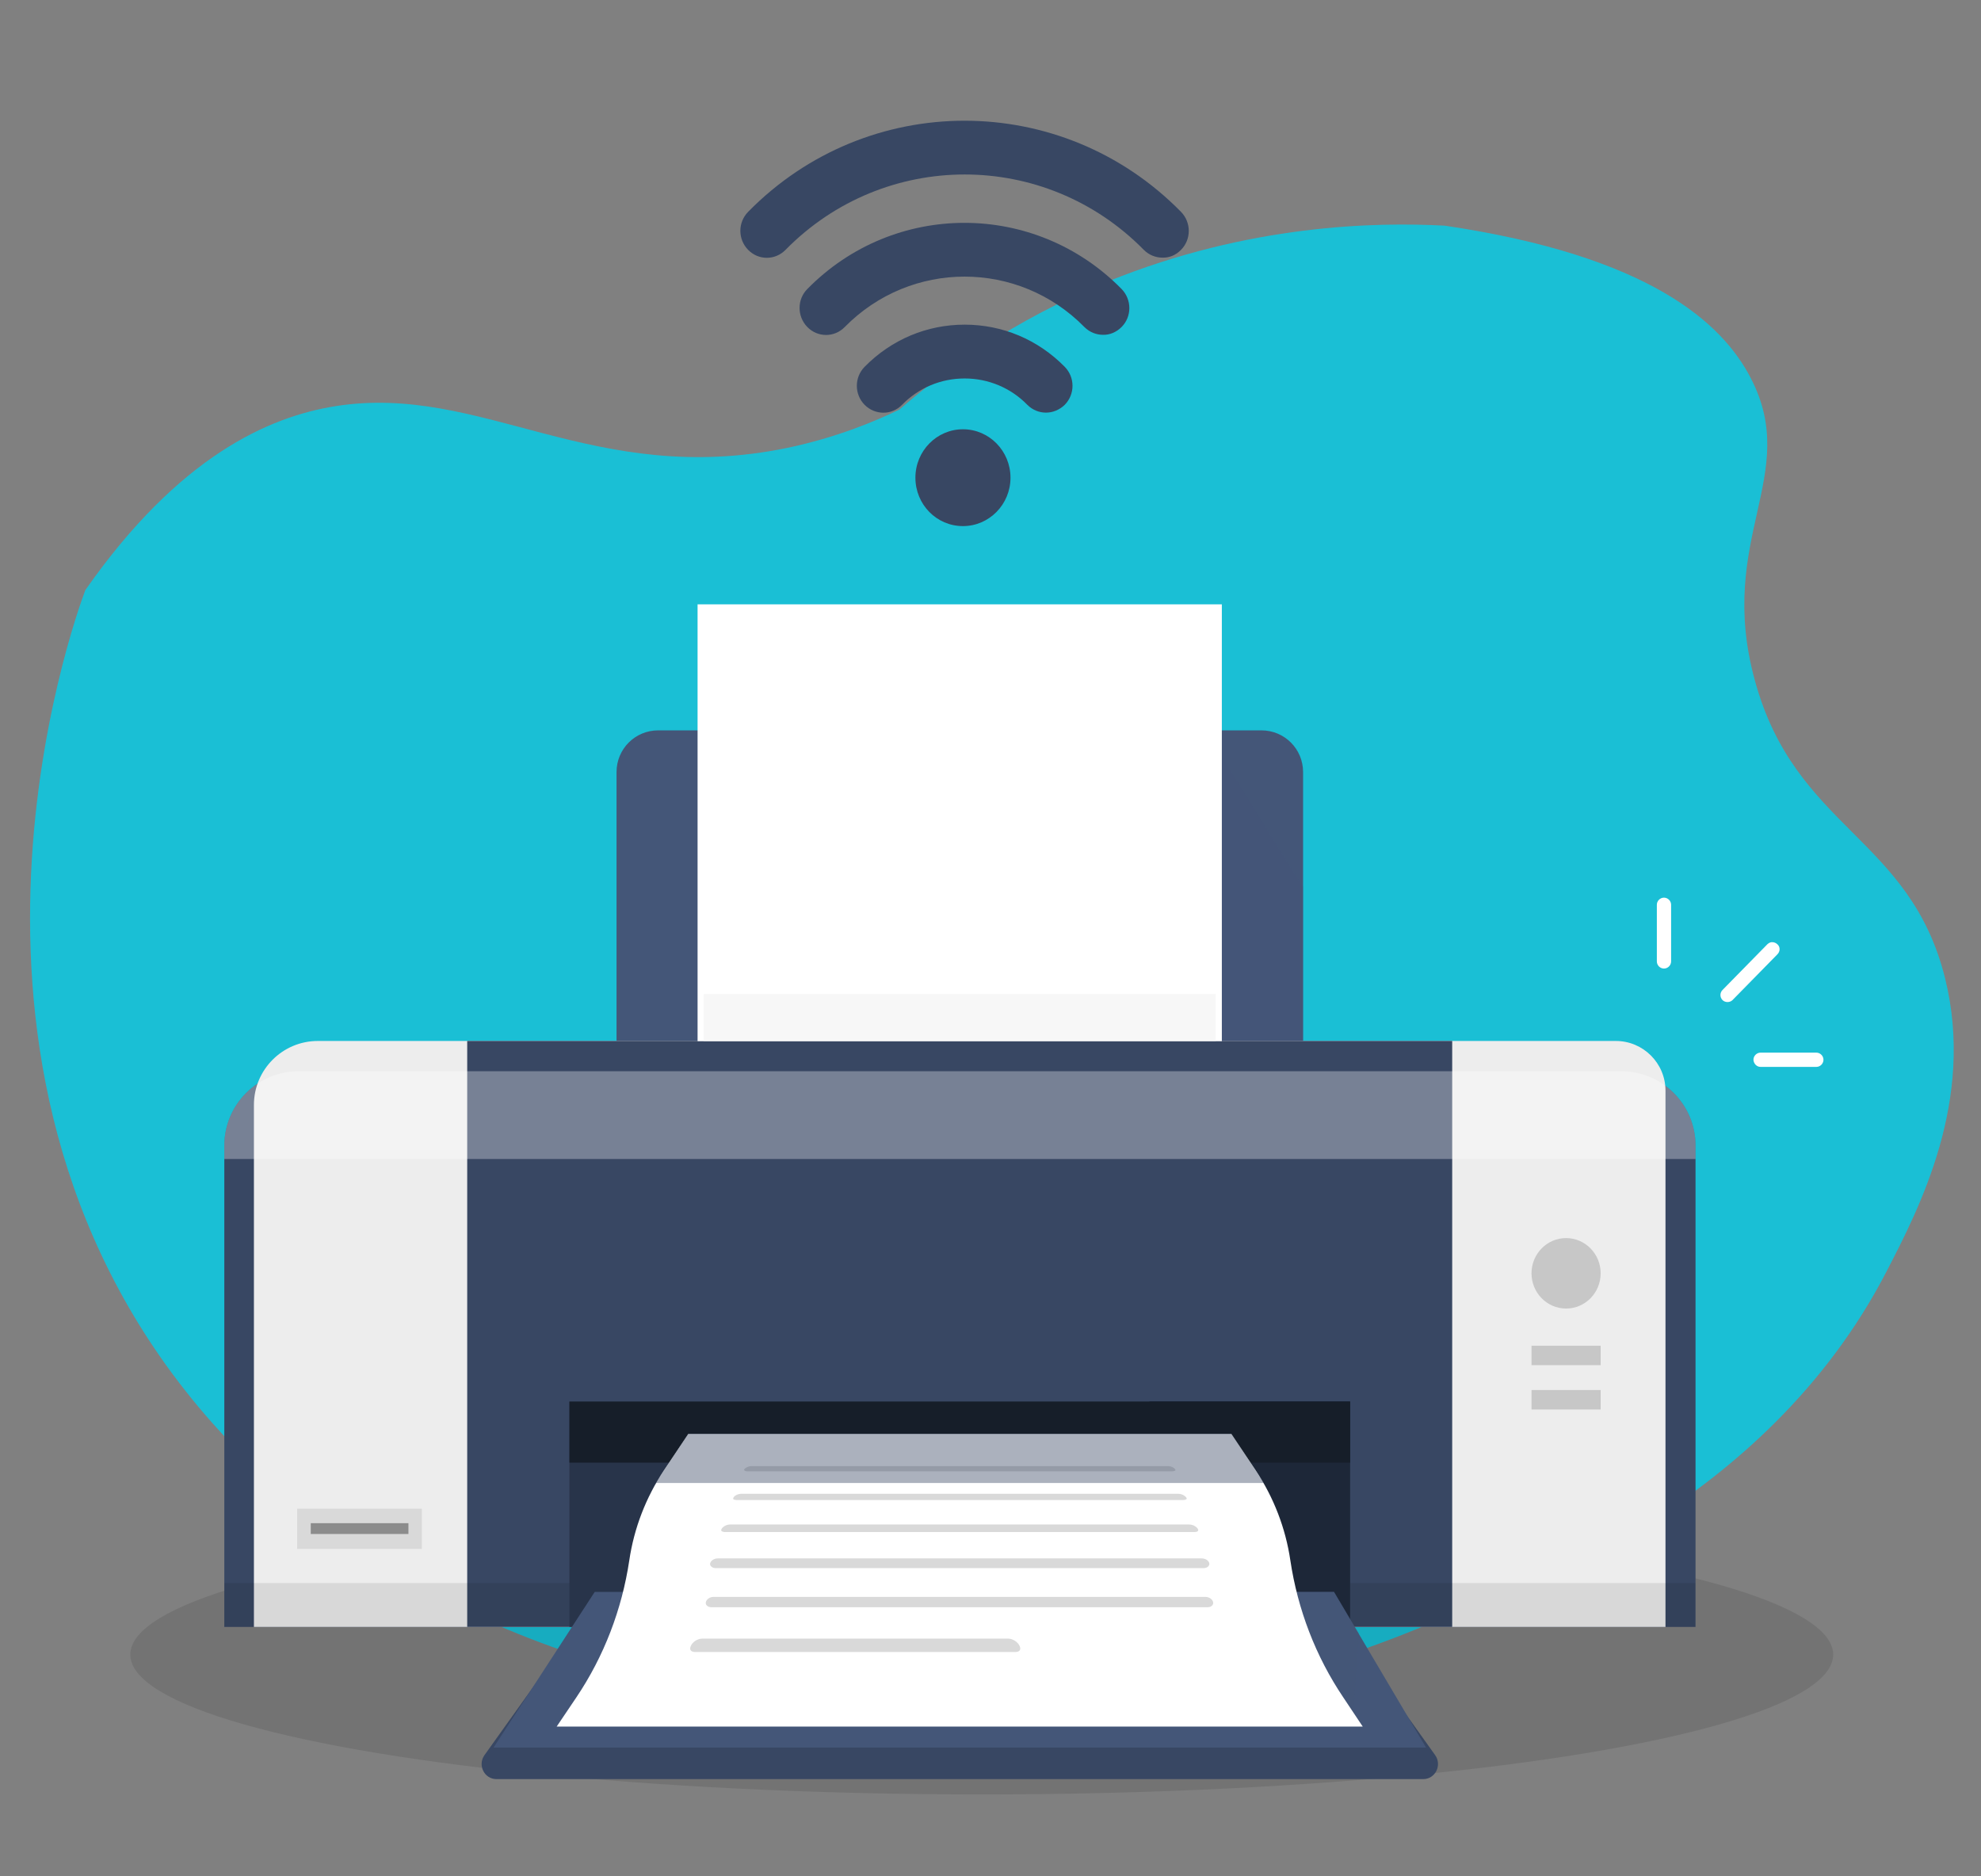 <svg xmlns="http://www.w3.org/2000/svg" xmlns:xlink="http://www.w3.org/1999/xlink" id="Isolation_Mode" x="0px" y="0px" viewBox="0 0 916.7 868" style="enable-background:new 0 0 916.7 868;" xml:space="preserve"><rect x="0" y="0" width="916.7" height="868" fill="#808080" stroke="none"/><style type="text/css">	.st0{fill:#1ABFD5;}	.st1{opacity:0.1;}	.st2{fill:#384763;}	.st3{fill:#FFFFFF;}	.st4{fill:#445678;}	.st5{opacity:0.3;fill:#445678;}	.st6{fill:#EDEDED;}	.st7{opacity:9.000000e-02;}	.st8{fill:#28344A;}	.st9{fill:#1D2738;}	.st10{fill:#161E29;}	.st11{opacity:0.32;fill:#FFFFFF;}	.st12{fill:#C7C7C7;}	.st13{fill:#D9D9D9;}	.st14{fill:#8C8C8C;}	.st15{fill:#F7F7F7;}	.st16{opacity:0.43;fill:#445678;}	.st17{opacity:0.42;fill:#384763;}</style><path class="st0" d="M668.5,748.2c32.7-10.4,148.1-51.2,204.3-159.6c15.5-29.9,41.2-79.6,27.3-135.9 c-16.3-65.8-69.4-69.1-88.1-138.1C794.1,249,833.5,220,810.2,175c-13.2-25.6-46.9-56.6-141.7-70.6c-32-1.7-90.6-0.6-155.5,25.7 c-44.5,18-76.5,41.7-96.8,59.4c-11.2,5.4-29,12.9-51.8,17.7c-90,18.6-141.4-30-209.1-19.3c-30.9,4.9-72.5,23.2-115.8,85.1 c-5.1,13.5-82.2,226.5,58.8,385.4c100.1,112.9,248.1,128.3,295.5,133.3C522.4,805,623.3,768,668.5,748.2z"></path><g>	<g>		<ellipse class="st1" cx="454.3" cy="765.5" rx="394" ry="64.7"></ellipse>	</g>	<g>		<path class="st2" d="M467.6,221c0,12.4-9.9,22.4-22,22.4c-12.2,0-22-10-22-22.4c0-12.4,9.9-22.4,22-22.4   C457.8,198.6,467.6,208.7,467.6,221z"></path>		<path class="st2" d="M484,190.9c-3.1,0-6.2-1.2-8.6-3.6c-7.7-7.9-18.1-12.2-29-12.2c-11,0-21.3,4.3-29,12.2   c-4.8,4.9-12.5,4.8-17.3,0c-4.8-4.9-4.8-12.7,0-17.6c12.4-12.6,28.8-19.5,46.3-19.5c17.5,0,33.9,6.9,46.3,19.5   c4.8,4.9,4.8,12.7,0,17.6C490.2,189.7,487.1,190.9,484,190.9z M519,151.3c4.8-4.8,4.8-12.7,0-17.6c-40.1-40.8-105.3-40.8-145.4,0   c-4.8,4.8-4.8,12.7,0,17.6c4.8,4.9,12.5,4.9,17.3,0c30.6-31.1,80.3-31.1,110.9,0c2.4,2.4,5.5,3.6,8.6,3.6   C513.5,155,516.6,153.7,519,151.3z M546.5,115.6c4.8-4.8,4.8-12.7,0-17.6c-55.2-56.2-145.1-56.2-200.3,0c-4.8,4.9-4.8,12.7,0,17.6   c4.8,4.9,12.5,4.9,17.3,0c45.7-46.5,120.1-46.5,165.8,0c2.4,2.4,5.5,3.6,8.6,3.6C541,119.3,544.1,118.1,546.5,115.6z"></path>	</g>	<g>		<path class="st3" d="M817.9,436.8L797.1,458c-1.3,1.3-1.3,3.4,0,4.7c1.2,1.2,3.4,1.2,4.6,0l20.8-21.2c0.6-0.6,1-1.5,1-2.3   c0-0.9-0.3-1.7-1-2.3c-0.6-0.6-1.5-1-2.3-1C819.4,435.8,818.6,436.2,817.9,436.8z"></path>		<path class="st3" d="M773.3,444.8v-26.2c0-1.8-1.5-3.3-3.3-3.3c-1.8,0-3.3,1.5-3.3,3.3v26.2c0,1.8,1.5,3.3,3.3,3.3   C771.8,448.1,773.3,446.6,773.3,444.8z"></path>		<path class="st3" d="M814.7,493.6h25.8c1.8,0,3.3-1.5,3.3-3.3c0-1.8-1.5-3.3-3.3-3.3h-25.8c-1.8,0-3.3,1.5-3.3,3.3   C811.5,492.1,812.9,493.6,814.7,493.6z"></path>	</g>	<g>		<path class="st4" d="M603,602.5H285.3V357.2c0-10.7,8.6-19.3,19.3-19.3h279.1c10.7,0,19.3,8.6,19.3,19.3V602.5z"></path>		<polygon class="st5" points="565.4,481.6 565.4,350.1 603,410.3 603,481.6   "></polygon>	</g>	<g>		<path class="st2" d="M784.5,752.7H103.8V530c0-19,15.4-34.4,34.4-34.4h612c19,0,34.4,15.4,34.4,34.4V752.7z"></path>		<path class="st6" d="M770.7,752.7H117.5V511.2c0-16.3,13.2-29.6,29.6-29.6h600.6c12.7,0,23,10.3,23,23V752.7z"></path>		<rect x="216.2" y="481.6" class="st2" width="455.8" height="271.1"></rect>		<rect x="103.8" y="732.4" class="st7" width="680.7" height="20.3"></rect>		<rect x="263.5" y="648.3" class="st8" width="361.3" height="104.4"></rect>		<rect x="531.9" y="648.3" class="st9" width="92.8" height="104.4"></rect>		<rect x="263.5" y="648.5" class="st10" width="361.3" height="28.2"></rect>		<path class="st11" d="M784.5,536.2H103.8V530c0-19,15.4-34.4,34.4-34.4h612c19,0,34.4,15.4,34.4,34.4V536.2z"></path>		<path class="st2" d="M658.6,823.1H229.7c-5.6,0-8.8-6.5-5.5-11.1l39.3-55h361.3l39.3,55C667.4,816.6,664.2,823.1,658.6,823.1z"></path>		<polygon class="st4" points="659.9,808.5 228.4,808.5 275.2,736.5 617.3,736.5   "></polygon>		<g>			<ellipse class="st12" cx="724.7" cy="589.1" rx="16" ry="16.3"></ellipse>			<path class="st12" d="M740.7,622.6v9h-32v-9H740.7z M708.7,652.1h32v-9h-32V652.1z"></path>		</g>		<rect x="137.5" y="698" class="st13" width="57.7" height="18.6"></rect>		<rect x="143.8" y="704.7" class="st14" width="45.2" height="5"></rect>		<rect x="322.8" y="279.6" class="st3" width="242.6" height="202.1"></rect>		<rect x="325.6" y="459.9" class="st15" width="237" height="21.7"></rect>		<polygon class="st16" points="626,795.1 628.9,756 617.3,736.5 594.6,736.6   "></polygon>		<g>			<path class="st3" d="M630.6,798.8h-373l9.1-13.5c12.8-19,21.1-40.7,24.5-63.4l0,0c2.2-14.9,7.7-29.1,16-41.6l11.3-16.9h251.3    l11.3,16.9c8.3,12.5,13.8,26.7,16,41.6l0,0c3.4,22.7,11.7,44.4,24.5,63.4L630.6,798.8z"></path>			<g>				<g>					<path class="st13" d="M542.4,682.2H345.9c-2.2,0-3.5-1.2-2.9-2.7v0c0.6-1.5,2.8-2.6,4.9-2.6h192.6c2.1,0,4.3,1.2,4.9,2.6l0,0      C545.9,680.9,544.6,682.2,542.4,682.2z"></path>					<path class="st3" d="M542.4,683.7H345.9c-1.8,0-3.3-0.6-4-1.8c-0.6-0.9-0.7-1.9-0.3-3c0.8-2.1,3.5-3.6,6.3-3.6h192.6      c2.8,0,5.5,1.6,6.3,3.6c0.4,1,0.3,2.1-0.3,3C545.6,683,544.2,683.7,542.4,683.7z M347.8,678.3c-1.6,0-3.2,0.9-3.5,1.7      c0.1,0.4,0.6,0.7,1.6,0.7h196.5c0.9,0,1.4-0.3,1.6-0.5c-0.3-1-1.9-1.9-3.5-1.9H347.8z"></path>				</g>				<g>					<path class="st13" d="M547.3,695.5H340.9c-2.3,0-3.7-1.3-3-3l0,0c0.6-1.6,2.9-2.9,5.2-2.9h202c2.3,0,4.6,1.3,5.2,2.9l0,0      C551,694.2,549.6,695.5,547.3,695.5z"></path>					<path class="st3" d="M547.3,697H340.9c-1.8,0-3.3-0.7-4.1-1.8c-0.6-0.9-0.7-2.1-0.3-3.2c0.8-2.2,3.7-3.9,6.6-3.9h202      c2.9,0,5.7,1.7,6.6,3.9c0.4,1.1,0.3,2.3-0.3,3.2C550.6,696.4,549.1,697,547.3,697z M343.1,691.1c-1.8,0-3.5,1-3.8,2      c-0.1,0.3,0,0.3,0,0.4c0.1,0.2,0.6,0.5,1.7,0.5h206.4c1,0,1.5-0.3,1.7-0.5c0,0,0.1-0.1,0-0.4c-0.4-0.9-2.1-2-3.8-2H343.1z"></path>				</g>				<g>					<path class="st13" d="M552.8,710.3H335.5c-2.4,0-3.8-1.5-3.1-3.3l0,0c0.7-1.8,3.2-3.2,5.5-3.2h212.4c2.4,0,4.8,1.4,5.5,3.2l0,0      C556.6,708.8,555.2,710.3,552.8,710.3z"></path>					<path class="st3" d="M552.7,711.8H335.5c-1.8,0-3.4-0.7-4.2-1.9c-0.7-1-0.8-2.2-0.3-3.4c0.9-2.4,3.9-4.2,6.9-4.2h212.4      c3,0,6,1.8,6.9,4.2c0.5,1.2,0.3,2.4-0.3,3.4C556.1,711.1,554.6,711.8,552.7,711.8z M337.9,705.3c-1.9,0-3.7,1.2-4.1,2.3      c-0.2,0.4,0,0.6,0,0.6c0.2,0.3,0.8,0.6,1.7,0.6h217.2c1,0,1.6-0.3,1.7-0.6c0-0.1,0.2-0.2,0-0.6c-0.4-1.1-2.2-2.3-4.2-2.3H337.9      z"></path>				</g>				<g>					<path class="st13" d="M556.9,727.1H331.3c-2.5,0-4.4-1.7-4.1-3.8l0,0c0.2-2.1,2.4-3.8,4.9-3.8h224c2.5,0,4.7,1.7,4.9,3.8l0,0      C561.3,725.4,559.4,727.1,556.9,727.1z"></path>					<path class="st3" d="M556.9,728.6H331.3c-1.8,0-3.4-0.7-4.5-1.9c-0.9-1-1.3-2.3-1.1-3.6c0.3-2.9,3.1-5.1,6.4-5.1h224      c3.3,0,6.1,2.2,6.4,5.1c0.1,1.3-0.3,2.6-1.1,3.6C560.3,727.9,558.7,728.6,556.9,728.6z M332.1,721c-1.7,0-3.3,1.1-3.5,2.4      c-0.1,0.5,0.1,0.9,0.4,1.2c0.5,0.6,1.3,0.9,2.3,0.9h225.6c0.9,0,1.8-0.3,2.3-0.9c0.3-0.4,0.5-0.8,0.4-1.2      c-0.1-1.3-1.7-2.4-3.5-2.4H332.1z"></path>				</g>				<g>					<path class="st13" d="M558.9,745.1H329.4c-2.6,0-4.4-1.8-4.2-3.9l0,0c0.2-2.2,2.5-3.9,5-3.9H558c2.5,0,4.8,1.7,5,3.9l0,0      C563.3,743.4,561.4,745.1,558.9,745.1z"></path>					<path class="st3" d="M558.9,746.6H329.4c-1.8,0-3.4-0.7-4.5-1.9c-0.9-1-1.3-2.3-1.2-3.7c0.3-2.9,3.2-5.2,6.5-5.2H558      c3.3,0,6.2,2.3,6.5,5.2c0.2,1.4-0.3,2.7-1.2,3.7C562.3,745.9,560.6,746.6,558.9,746.6z M330.2,738.8c-1.8,0-3.4,1.2-3.6,2.6      c-0.1,0.6,0.2,1.1,0.4,1.3c0.5,0.6,1.3,0.9,2.3,0.9h229.4c1,0,1.8-0.3,2.3-0.9c0.2-0.3,0.5-0.7,0.4-1.3      c-0.2-1.4-1.8-2.6-3.6-2.6H330.2z"></path>				</g>				<g>					<path class="st13" d="M469.9,765.8H321.6c-2.9,0-4.4-2.1-3.4-4.6l0,0c1-2.5,4-4.5,6.8-4.5h141.6c2.8,0,5.8,2,6.8,4.5l0,0      C474.4,763.7,472.8,765.8,469.9,765.8z"></path>					<path class="st3" d="M469.9,767.3H321.6c-1.9,0-3.6-0.8-4.5-2.1c-0.9-1.3-1-2.9-0.4-4.6c1.2-3.1,4.8-5.5,8.2-5.5h141.6      c3.4,0,7,2.4,8.2,5.5c0.6,1.6,0.5,3.3-0.4,4.6C473.5,766.5,471.9,767.3,469.9,767.3z M325,758.1c-2.2,0-4.7,1.6-5.4,3.6      c-0.3,0.7-0.3,1.3,0,1.8c0.3,0.5,1.1,0.8,2,0.8h148.3c0.9,0,1.7-0.3,2-0.8c0.3-0.4,0.3-1.1,0-1.8c-0.7-1.9-3.2-3.6-5.4-3.6H325      z"></path>				</g>			</g>			<polygon class="st17" points="318.5,663.3 569.8,663.3 584.9,686.1 303.4,686.1    "></polygon>		</g>	</g></g></svg>